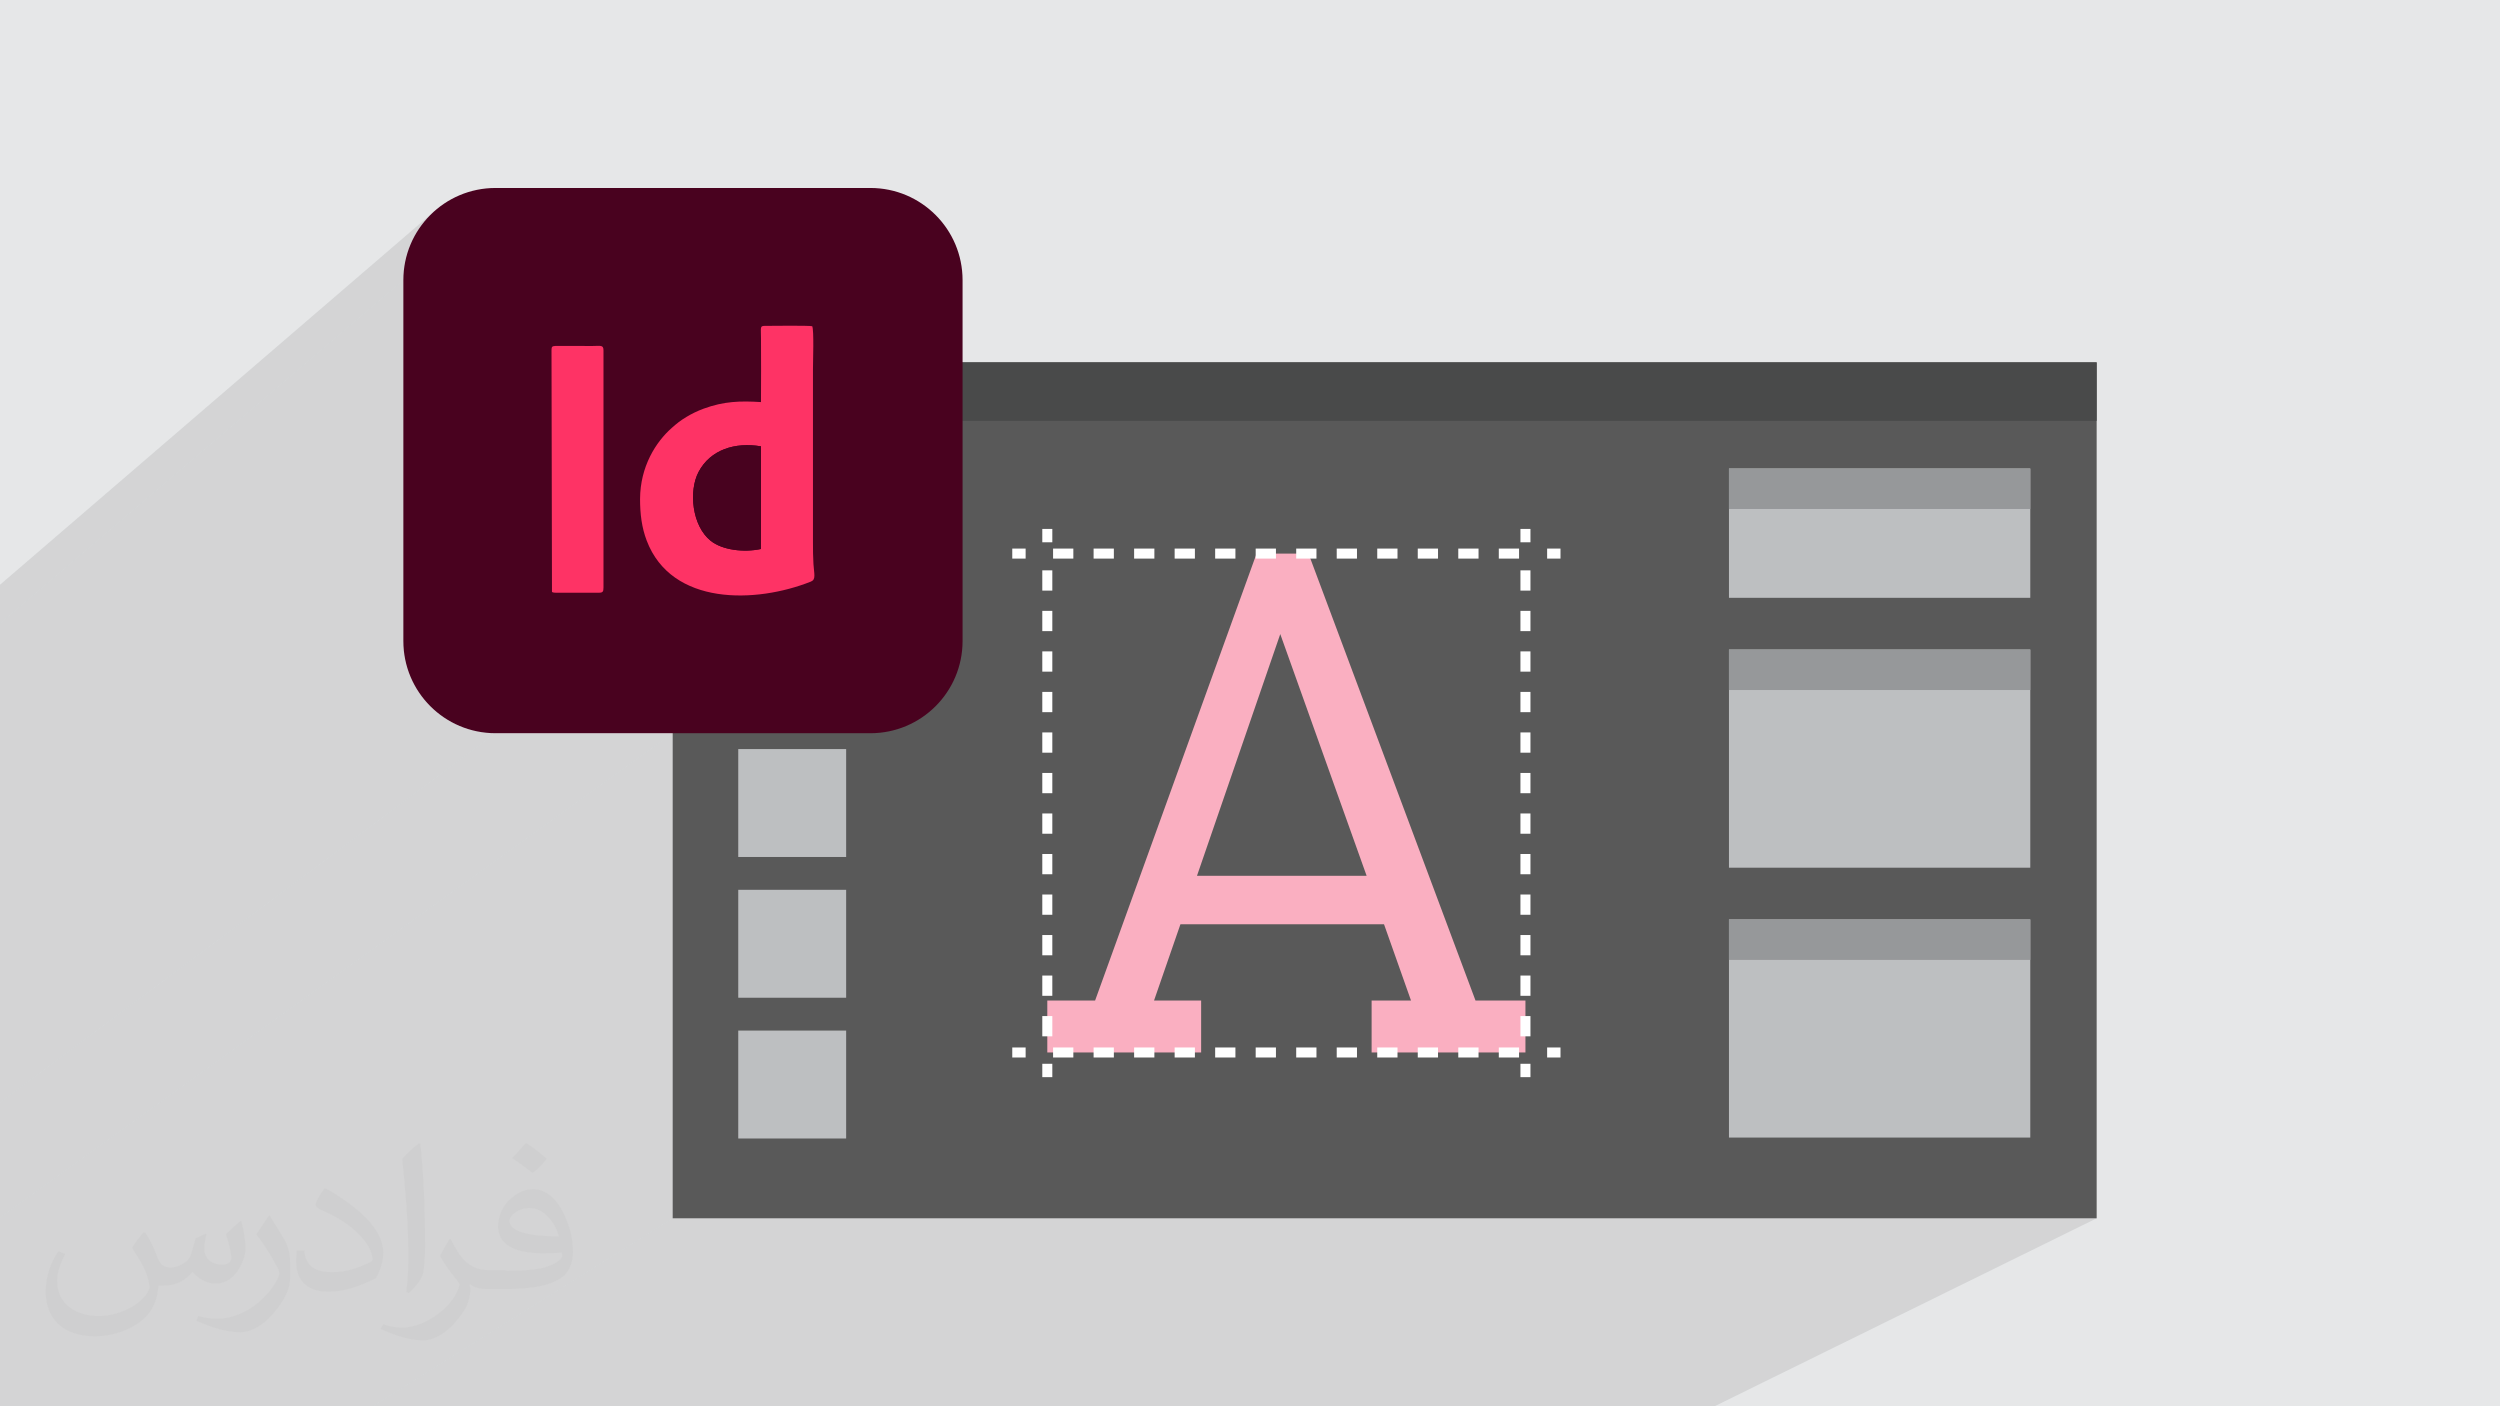 <?xml version="1.0" encoding="UTF-8"?>
<!DOCTYPE svg PUBLIC "-//W3C//DTD SVG 1.1//EN" "http://www.w3.org/Graphics/SVG/1.1/DTD/svg11.dtd">
<!-- Creator: CorelDRAW -->
<svg xmlns="http://www.w3.org/2000/svg" xml:space="preserve" width="3.703in" height="2.083in" version="1.1" style="shape-rendering:geometricPrecision; text-rendering:geometricPrecision; image-rendering:optimizeQuality; fill-rule:evenodd; clip-rule:evenodd"
viewBox="0 0 3703.33 2083.18"
 xmlns:xlink="http://www.w3.org/1999/xlink"
 xmlns:xodm="http://www.corel.com/coreldraw/odm/2003">
 <defs>
  <style type="text/css">
   <![CDATA[
    .str0 {stroke:white;stroke-width:14.85;stroke-miterlimit:10}
    .str1 {stroke:white;stroke-width:14.85;stroke-miterlimit:10;stroke-dasharray:30.012 30.012}
    .fil8 {fill:none;fill-rule:nonzero}
    .fil11 {fill:#48021F}
    .fil9 {fill:#49021F}
    .fil0 {fill:#E6E7E8}
    .fil10 {fill:#FE3365}
    .fil5 {fill:#BDBFC1;fill-rule:nonzero}
    .fil6 {fill:#96989A;fill-rule:nonzero}
    .fil3 {fill:#595959;fill-rule:nonzero}
    .fil4 {fill:#494A4A;fill-rule:nonzero}
    .fil7 {fill:#FAAFC1;fill-rule:nonzero}
    .fil2 {fill:#373435;fill-opacity:0.031}
    .fil1 {fill:#373435;fill-opacity:0.102}
   ]]>
  </style>
 </defs>
 <g id="Layer_x0020_1">
  <polygon class="fil0" points="-0,0 3703.33,0 3703.33,2083.18 -0,2083.18 "/>
  <g id="_1445922602528">
   <polygon class="fil1" points="2539.76,2083.18 552.11,2083.18 996.43,1804.73 3105.85,1804.73 "/>
   <polygon class="fil1" points="-0,923.69 -0,866.2 647.18,309.64 642.22,313.93 637.48,318.45 632.96,323.19 628.67,328.15 624.61,333.31 620.81,338.66 617.26,344.2 613.96,349.92 610.95,355.8 608.22,361.85 605.77,368.06 603.62,374.4 601.78,380.88 600.26,387.48 599.06,394.2 598.19,401.04 597.66,407.97 597.48,415 "/>
   <polygon class="fil1" points="-0,1633.36 -0,923.69 597.48,415 597.48,949.61 597.66,956.64 598.19,963.57 599.06,970.4 600.26,977.13 601.78,983.73 603.63,990.21 605.77,996.56 608.22,1002.76 610.95,1008.8 613.97,1014.69 617.26,1020.41 620.81,1025.95 624.61,1031.3 628.67,1036.46 632.96,1041.42 637.48,1046.16 642.22,1050.68 647.18,1054.97 652.34,1059.03 657.69,1062.83 663.23,1066.39 668.95,1069.67 674.83,1072.69 680.89,1075.43 687.09,1077.87 693.43,1080.02 699.91,1081.86 706.51,1083.38 713.24,1084.58 720.07,1085.45 727,1085.98 734.03,1086.16 "/>
   <polygon class="fil1" points="-0,1803.65 -0,1633.36 734.03,1086.16 996.43,1086.16 "/>
   <polygon class="fil1" points="552.11,2083.18 -0,2083.18 -0,1803.65 996.43,1086.16 996.43,1804.73 "/>
  </g>
  <path class="fil2" d="M215.69 1826.49c7,11 12,21 16,32 3,7 5,19 21,19 5,0 11,-1 17,-5 7,-3 12,-9 14,-17l6 -21 15 -7 1 1c-2,8 -3,16 -3,21 0,18 15,24 27,24 7,0 13,-4 13,-10 0,-8 -4,-23 -8,-35 7,-7 14,-14 22,-20l1 1c4,15 6,30 6,40 0,10 -4,20 -8,27 -7,14 -20,25 -36,25 -12,0 -25,-6 -34,-17l-1 0c-9,11 -22,20 -43,20l-7 0c-1,14 -4,24 -9,33 -13,25 -50,42 -85.02,42 -49,0 -73.02,-28 -73.02,-66 0,-23 8,-45 19,-60l10 4c-7,14 -12,27 -12,40 0,35 29,52 62,52 31,0 68.01,-19 75.01,-42 -3,-25 -12,-36 -26,-59 4,-7 10,-15 17,-23l1 0 0 0 0 0 0 0 2 1 0 0 0 0 0 0 0 0 0 0 0 0 0 0 0 0 0 0 0 0 0 0 0.02 -0.01 -0.01 0.01 0 0 0 0 0.02 0zm564.05 -133.01c10,6 20,14 30,23 -6,8 -12,15 -21,21 -10,-8 -20,-15 -30,-22 7,-8 14,-15 20,-22l0 0 0 0 0 0 1 0 0 0 0 0 0 0 0 0zm5 96.01c-17,0 -30,11 -30,19 0,17 33,23 73.02,23 -5,-20 -22,-42 -43,-42l0 0 -0.01 0 -0.01 0 0 0zm-37 93.01c22,0 41,-1 55,-4 16,-4 30,-12 30,-18 0,-2 0,-3 -1,-5 -9,1 -19,1 -29,1 -29,0 -52,-7 -61,-23 -2,-5 -4,-10 -4,-16 0,-16 7,-32 19,-42 10,-9 21,-14 33,-14 20,0 37,16 48,42 6,14 11,30 11,51 0,14 -4,25 -12,34 -16,15 -45,21 -90.01,21l-20 0 0 0 -5 0c-11,0 -19,-2 -25,-7l-1 0c0,3 1,5 1,7 0,10 -3,23 -10,33 -20,30 -42,43 -60,43 -19,0 -42,-7 -63,-17l4 -7c7,3 16,5 29,5 34,0 78.01,-33 84.02,-64 -1,-3 -4,-6 -7,-10 -10,-12 -16,-22 -22,-32 5,-10 10,-18 14,-25l2 0c14,29 28,46 57,46l5 0 0 0 21 0 0 0 0 0 0 0 -3 1 0 0 0 0 0 0 0 0 -0.01 0zm-146.01 31c2,-14 3,-29 3,-43l0 -21c0,-39 -5,-96.02 -9,-133.01 7,-8 17,-17 25,-23l2 1c5,47 7,101.01 7,151.02 0,13 -1,26 -2,35 -1,12 -8,21 -22,35l-3 -1 0 0 0 0 0 0 -1 -1 0 0 0 0 0 0 0 -0.01 0 0zm-151.02 -62.02c1,18 10,33 41,33 20,0 36,-5 55,-14 3,-1 5,-3 5,-5 0,-12 -9,-27 -24,-41 -14,-13 -34,-25 -52,-32 -6,-3 -8,-5 -8,-8 0,-5 7,-16 13,-24l2 0c20,11 43,27 60,44 15,16 25,33 25,51 0,13 -4,26 -11,38 -22,11 -46,20 -70.01,20 -29,0 -48,-14 -48,-45 0,-3 0,-9 1,-16l10 0 0 0 0 0 0 0 1 -1 0 0 0 0 0 0 0 0 0.01 0 -0.01 0.01 0.01 -0.01zm-52 -52l18 29c7,11 13,22 13,41l0 24c0,19 -12,39 -32,60 -15,14 -29,20 -42,20 -19,0 -40,-6 -65,-17l3 -7c8,2 17,4 28,4 36,0 72.02,-26 89.01,-58 2,-4 3,-7 3,-9 0,-4 -2,-8 -4,-11 -9,-17 -19,-33 -30,-47 6,-9 12,-18 18,-27l1 0 0 -2 0 0 0 0 0 0 0 0 -0.01 0 0 0.01 0 -0.01z"/>
  <g id="_1445922551456">
   <polygon class="fil3" points="996.43,1804.73 3105.85,1804.73 3105.85,536.94 996.43,536.94 "/>
   <polygon class="fil4" points="996.43,623.43 3105.85,623.43 3105.85,536.64 996.43,536.64 "/>
   <g>
    <polygon class="fil5" points="1093.6,852.49 1253.43,852.49 1253.43,692.64 1093.6,692.64 "/>
    <polygon class="fil5" points="1093.6,1060.99 1253.43,1060.99 1253.43,901.14 1093.6,901.14 "/>
    <polygon class="fil5" points="1093.6,1269.47 1253.43,1269.47 1253.43,1109.63 1093.6,1109.63 "/>
    <polygon class="fil5" points="1093.6,1477.97 1253.43,1477.97 1253.43,1318.11 1093.6,1318.11 "/>
    <polygon class="fil5" points="1093.6,1686.49 1253.43,1686.49 1253.43,1526.62 1093.6,1526.62 "/>
   </g>
   <g>
    <polygon class="fil5" points="2561.16,1685.11 3007.53,1685.11 3007.53,1361.99 2561.16,1361.99 "/>
    <polygon class="fil6" points="2561.16,1421.95 3007.53,1421.95 3007.53,1361.99 2561.16,1361.99 "/>
    <polygon class="fil5" points="2561.16,1285.34 3007.53,1285.34 3007.53,962.19 2561.16,962.19 "/>
    <polygon class="fil6" points="2561.16,1022.16 3007.53,1022.16 3007.53,962.2 2561.16,962.2 "/>
    <polygon class="fil5" points="2561.16,885.55 3007.53,885.55 3007.53,694.01 2561.16,694.01 "/>
    <polygon class="fil6" points="2561.16,753.98 3007.53,753.98 3007.53,694.02 2561.16,694.02 "/>
   </g>
   <g>
    <path class="fil7" d="M2024.42 1297.33l-251.29 0 123.37 -358.06 127.92 358.06zm161.29 184.78l-247.38 -662.06 -76.93 0 -239.19 662.06 -70.81 0 0 76.98 227.89 0 0 -76.98 -69.78 0 39.1 -112.92 301.6 0 39.96 112.92 -58.35 0 0 76.98 227.87 0 0 -76.98 -73.98 0z"/>
    <line class="fil8 str0" x1="1551.41" y1="1595.61" x2="1551.41" y2= "1575.81" />
    <line class="fil8 str1" x1="1551.41" y1="1535.15" x2="1551.41" y2= "823.65" />
    <line class="fil8 str0" x1="1551.41" y1="803.31" x2="1551.41" y2= "783.52" />
    <line class="fil8 str0" x1="1499.5" y1="820.04" x2="1519.3" y2= "820.04" />
    <line class="fil8 str1" x1="1559.96" y1="820.04" x2="2271.47" y2= "820.04" />
    <line class="fil8 str0" x1="2291.81" y1="820.04" x2="2311.61" y2= "820.04" />
    <line class="fil8 str0" x1="1499.5" y1="1559.08" x2="1519.3" y2= "1559.08" />
    <line class="fil8 str1" x1="1559.96" y1="1559.08" x2="2271.47" y2= "1559.08" />
    <line class="fil8 str0" x1="2291.81" y1="1559.08" x2="2311.61" y2= "1559.08" />
    <line class="fil8 str0" x1="2259.69" y1="1595.61" x2="2259.69" y2= "1575.81" />
    <line class="fil8 str1" x1="2259.69" y1="1535.15" x2="2259.69" y2= "823.65" />
    <line class="fil8 str0" x1="2259.69" y1="803.31" x2="2259.69" y2= "783.52" />
   </g>
   <g id="_2367046006080">
    <path class="fil9" d="M734.03 278.45l555.32 0c75.4,0 136.54,61.15 136.54,136.54l0 534.62c-0,75.4 -61.15,136.54 -136.55,136.54l-555.32 0c-75.4,0 -136.54,-61.15 -136.54,-136.55l-0 -534.61c0,-75.4 61.15,-136.54 136.55,-136.54z"/>
    <g>
     <path class="fil10" d="M1127.28 813.22c-25.5,5.52 -57.3,1.59 -74.39,-12 -28.04,-22.29 -32.85,-74.05 -18.12,-102.04 17.46,-33.17 54.25,-44.53 92.52,-38l0 152.05 -0 0zm-0.02 -217.6c-30.39,-1.92 -54.77,-1.31 -84.87,9.71 -9.15,3.35 -18.15,7.78 -25.65,12.33 -9.19,5.57 -13.95,9.44 -21.68,16.26 -23.47,20.71 -46.72,57.07 -46.93,105.32 0.03,22.33 2.5,42.26 9.85,61.59 36.85,96.84 161.98,93.09 243.25,60.67 7.8,-3.11 4.71,-11.16 3.76,-25.94 -0.69,-10.69 -0.72,-21.42 -0.72,-32.12l0 -256.81c0,-10.95 1.67,-57.59 -1.11,-63.41 -4.89,-1.14 -58.29,-0.63 -70.4,-0.49 -7.3,0.09 -5.48,2.23 -5.48,18.33 0,31.46 0.35,63.12 -0.02,94.55l0 0.01z"/>
     <path class="fil10" d="M816.97 519.03l0.69 357.96c2.35,0.91 2.69,1.03 5.87,1.03l63.69 0c5.78,0 6.74,-1.78 6.74,-7.6l0 -351.39c0,-8.49 -4.4,-6.54 -15.89,-6.54l-55.28 -0.04c-5.2,0.18 -5.82,1.44 -5.82,6.58l0 0z"/>
     <path class="fil11" d="M1127.28 813.22l0 -152.05c-38.26,-6.53 -75.06,4.83 -92.52,38 -14.73,27.99 -9.91,79.74 18.13,102.04 17.1,13.59 48.89,17.54 74.39,12l0.01 0z"/>
    </g>
   </g>
  </g>
 </g>
</svg>
